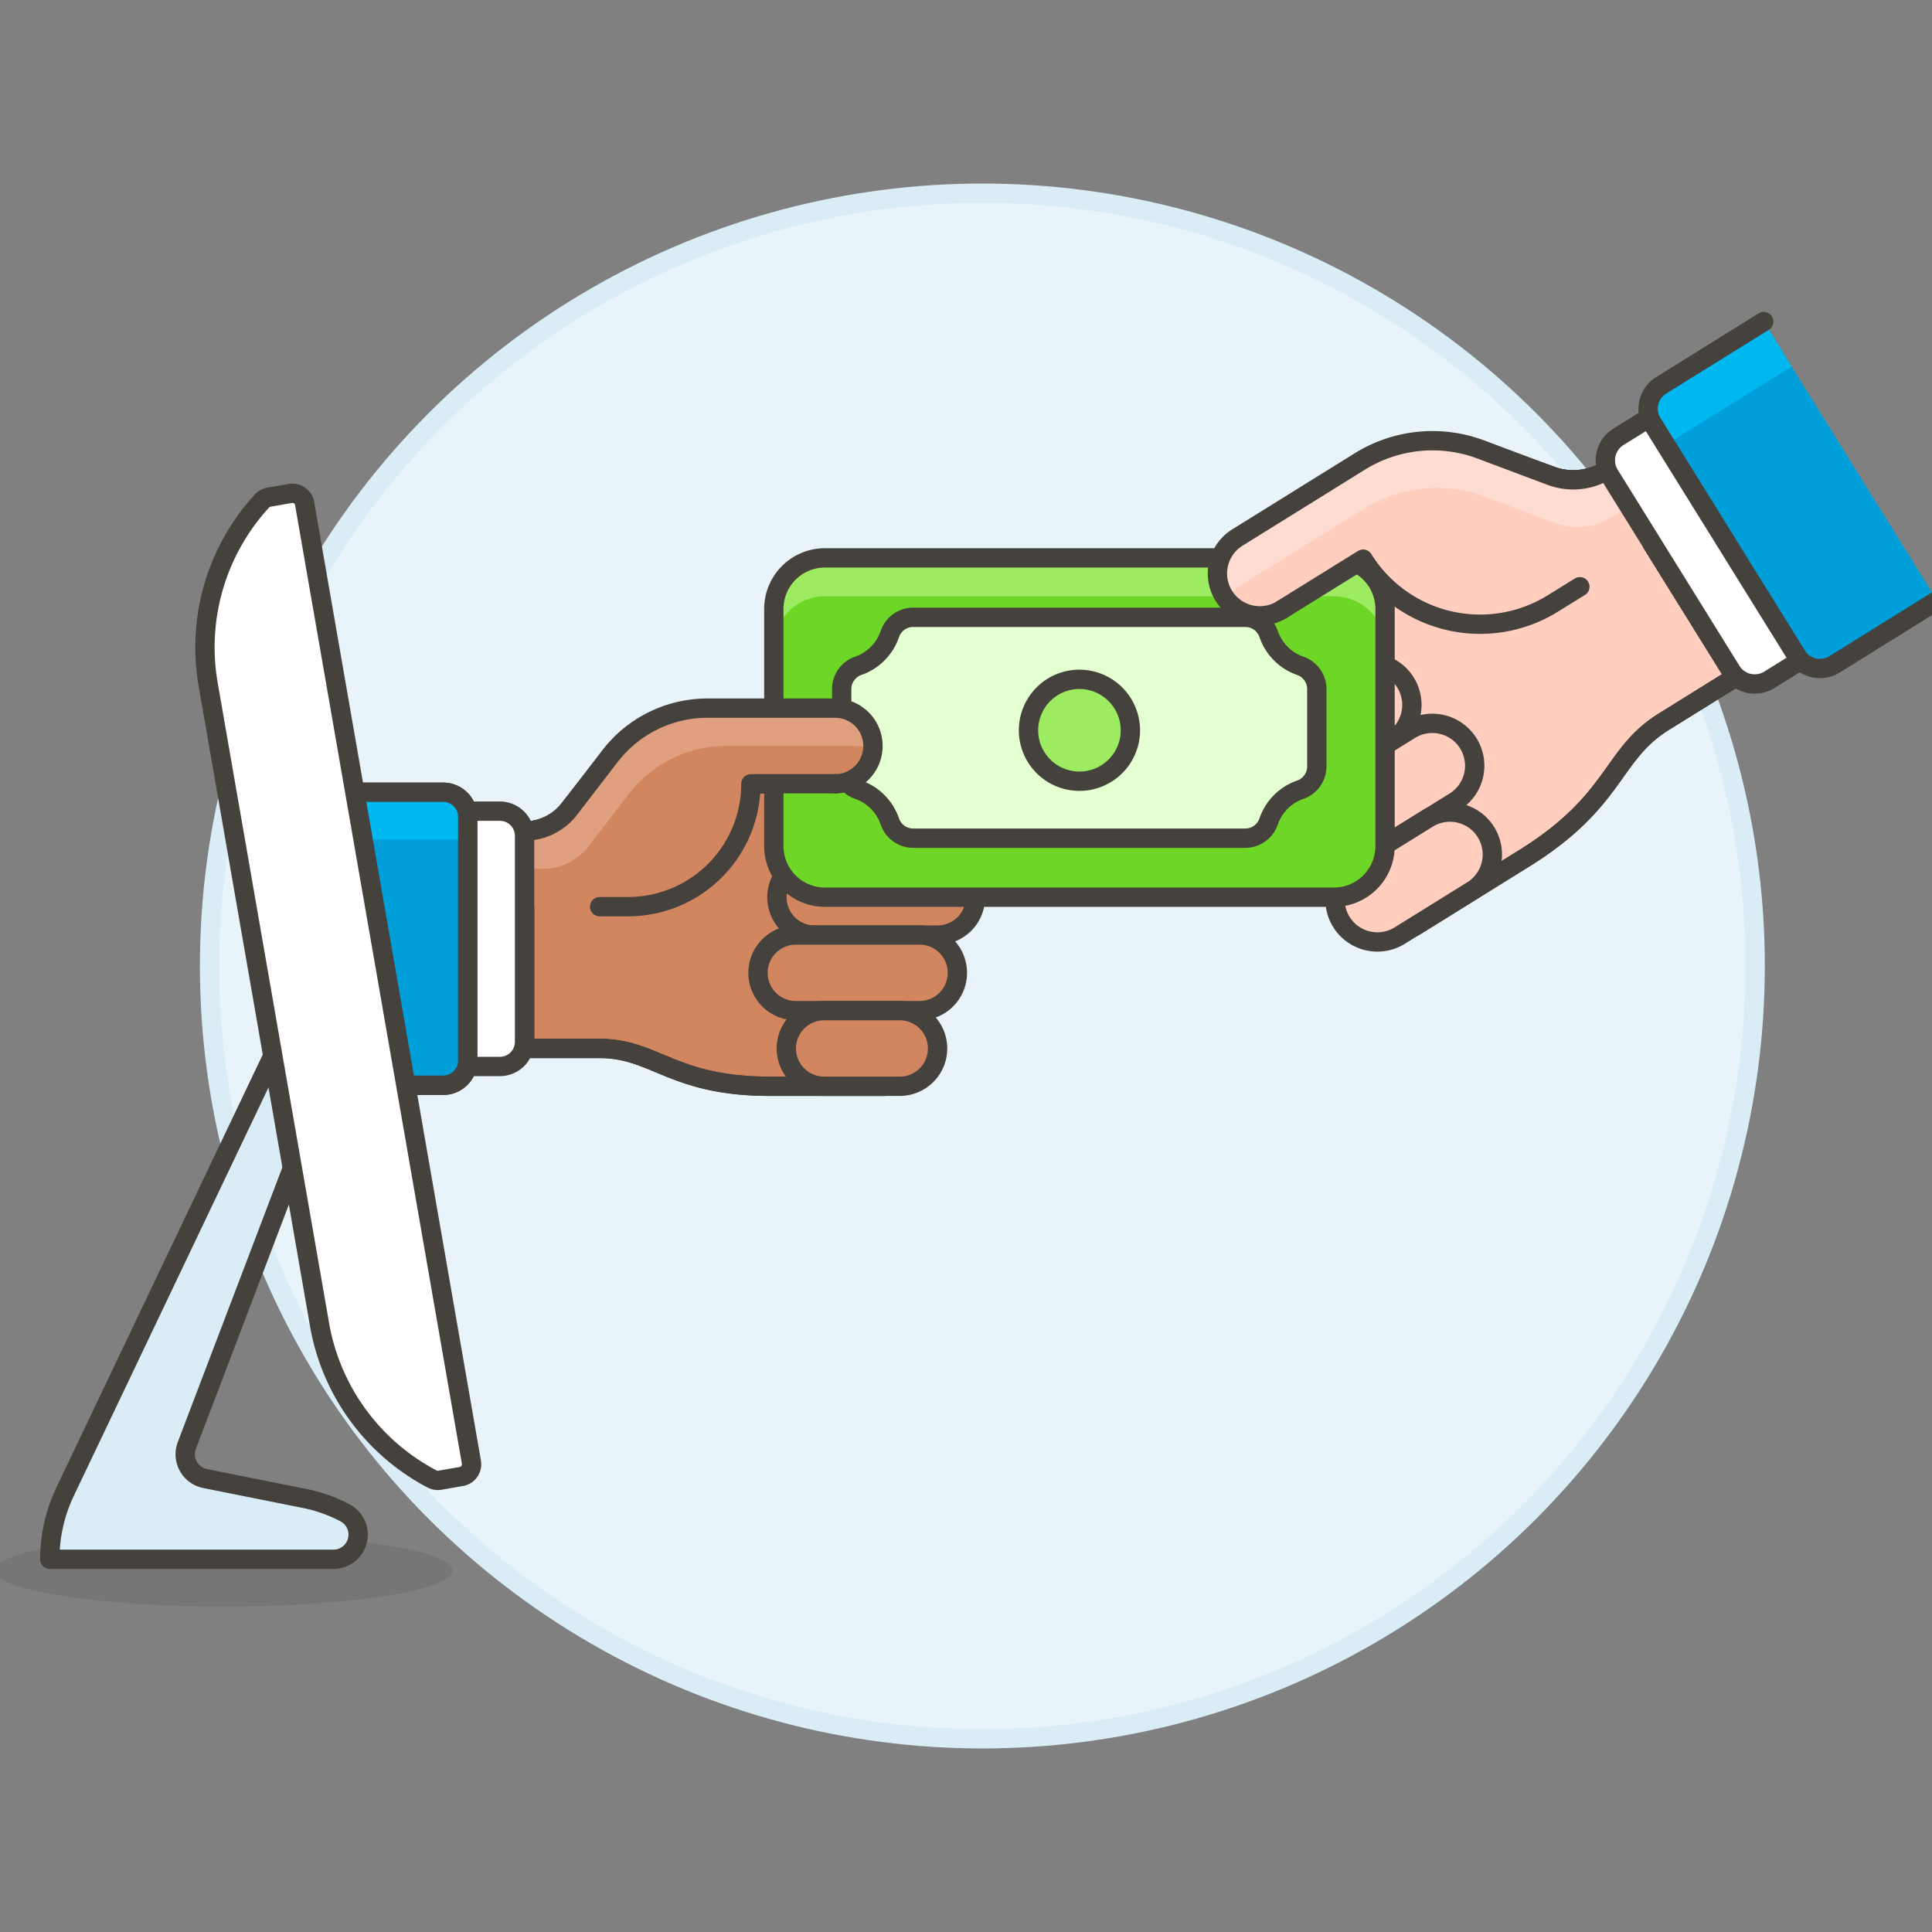 <svg xmlns="http://www.w3.org/2000/svg" viewBox="0 0 100 100"><rect x="0" y="0" width="100" height="100" fill="#808080" stroke="none"/><g class="nc-icon-wrapper"><defs/><circle class="a" cx="50.847" cy="50" r="40" fill="#e8f4fa" stroke="#daedf7" stroke-miterlimit="10"/><path class="b" d="M53.2 39.721a2.194 2.194 0 1 0 2.315 3.727l8.968-5.57a2.194 2.194 0 1 0 2.317 3.727l.932-.579a2.194 2.194 0 1 0 2.315 3.727l.931-.579A2.194 2.194 0 0 0 73.3 47.9l5.591-3.472c4.8-2.982 4.484-5.368 7.228-7.072l3.7-2.3-6.66-10.713a3.283 3.283 0 0 1-2.912.273L78.521 24z" fill="#ffcebf" stroke="#45413c" stroke-linecap="round" stroke-linejoin="round"/><path class="c" d="M53.2 39.721a2.194 2.194 0 1 0 2.315 3.727l8.968-5.57a2.194 2.194 0 1 0 2.317 3.727l.932-.579a2.194 2.194 0 1 0 2.315 3.727l.931-.579A2.194 2.194 0 0 0 73.3 47.9l5.591-3.472c4.8-2.982 4.484-5.368 7.228-7.072l3.7-2.3-6.66-10.713a3.283 3.283 0 0 1-2.912.273L78.521 24z" stroke="#45413c" stroke-linecap="round" stroke-linejoin="round" fill="none"/><path class="b" d="M72.749 35.328a2.194 2.194 0 0 1-.706 3.021l-6.056 3.762a2.194 2.194 0 1 1-2.315-3.727l6.056-3.762a2.194 2.194 0 0 1 3.021.706z" fill="#ffcebf" stroke="#45413c" stroke-linecap="round" stroke-linejoin="round"/><path class="b" d="M76 38.476a2.194 2.194 0 0 1-.71 3.024l-6.057 3.762a2.194 2.194 0 1 1-2.315-3.727l6.057-3.762a2.194 2.194 0 0 1 3.025.703z" fill="#ffcebf" stroke="#45413c" stroke-linecap="round" stroke-linejoin="round"/><path class="b" d="M76.913 43.071a2.194 2.194 0 0 1-.706 3.021l-3.727 2.315a2.194 2.194 0 1 1-2.315-3.727l3.727-2.315a2.194 2.194 0 0 1 3.021.706z" fill="#ffcebf" stroke="#45413c" stroke-linecap="round" stroke-linejoin="round"/><path class="d" d="M57.094 40.568a1.957 1.957 0 0 1 0 3.914h-9.419a1.957 1.957 0 0 1 0 3.914H46.7a1.958 1.958 0 0 1 0 3.915h-.979a1.957 1.957 0 1 1 0 3.914h-5.875c-5.042 0-5.926-1.957-8.808-1.957h-3.887V43.014a2.931 2.931 0 0 0 2.336-1.163l1.013-1.283z" stroke="#45413c" stroke-linecap="round" stroke-linejoin="round" fill="#d18660"/><path class="c" d="M57.094 40.568a1.957 1.957 0 0 1 0 3.914h-9.419a1.957 1.957 0 0 1 0 3.914H46.7a1.958 1.958 0 0 1 0 3.915h-.979a1.957 1.957 0 1 1 0 3.914h-5.875c-5.042 0-5.926-1.957-8.808-1.957h-3.887V43.014a2.931 2.931 0 0 0 2.336-1.163l1.013-1.283z" stroke="#45413c" stroke-linecap="round" stroke-linejoin="round" fill="none"/><path class="d" d="M40.213 46.439A1.957 1.957 0 0 0 42.17 48.4h6.361a1.957 1.957 0 0 0 0-3.914H42.17a1.957 1.957 0 0 0-1.957 1.953z" stroke="#45413c" stroke-linecap="round" stroke-linejoin="round" fill="#d18660"/><path class="d" d="M39.234 50.354a1.957 1.957 0 0 0 1.957 1.957h6.361a1.958 1.958 0 1 0 0-3.915h-6.361a1.958 1.958 0 0 0-1.957 1.958z" stroke="#45413c" stroke-linecap="round" stroke-linejoin="round" fill="#d18660"/><path class="d" d="M40.7 54.268a1.957 1.957 0 0 0 1.957 1.957h3.915a1.957 1.957 0 0 0 0-3.914h-3.913a1.957 1.957 0 0 0-1.959 1.957z" stroke="#45413c" stroke-linecap="round" stroke-linejoin="round" fill="#d18660"/><g><path class="e" d="M71.69 31.529a2.645 2.645 0 0 0-2.636-2.653H42.689a2.645 2.645 0 0 0-2.636 2.653v12.257a2.645 2.645 0 0 0 2.636 2.653h26.365a2.645 2.645 0 0 0 2.636-2.653z" style="" fill="#6dd627"/><path class="f" d="M71.691 31.529a2.645 2.645 0 0 0-2.637-2.653H42.689a2.645 2.645 0 0 0-2.636 2.653v1.99a2.645 2.645 0 0 1 2.636-2.653h26.365a2.645 2.645 0 0 1 2.637 2.653z" style="" fill="#9ceb60"/><path class="c" d="M71.69 31.529a2.645 2.645 0 0 0-2.636-2.653H42.689a2.645 2.645 0 0 0-2.636 2.653v12.257a2.645 2.645 0 0 0 2.636 2.653h26.365a2.645 2.645 0 0 0 2.636-2.653z" stroke="#45413c" stroke-linecap="round" stroke-linejoin="round" fill="none"/><path class="g" d="M67.3 40.875a1.276 1.276 0 0 0 .858-1.206v-4a1.278 1.278 0 0 0-.858-1.207 2.65 2.65 0 0 1-1.636-1.646 1.277 1.277 0 0 0-1.208-.864H47.267a1.276 1.276 0 0 0-1.208.864 2.651 2.651 0 0 1-1.635 1.646 1.277 1.277 0 0 0-.858 1.207v4a1.276 1.276 0 0 0 .858 1.206 2.651 2.651 0 0 1 1.635 1.646 1.275 1.275 0 0 0 1.208.863h17.188a1.278 1.278 0 0 0 1.208-.863 2.65 2.65 0 0 1 1.637-1.646z" stroke="#45413c" stroke-linecap="round" stroke-linejoin="round" fill="#e4ffd1"/><path class="h" d="M58.509 37.816a2.637 2.637 0 1 1-2.637-2.654 2.645 2.645 0 0 1 2.637 2.654z" stroke="#45413c" stroke-linecap="round" stroke-linejoin="round" fill="#9ceb60"/></g><g><path class="i" d="M43.271 40.568a1.958 1.958 0 0 0 0-3.915h-6.654a6.359 6.359 0 0 0-5.042 2.483l-2.088 2.715a2.931 2.931 0 0 1-2.336 1.163v3.915h5.355a6.361 6.361 0 0 0 6.361-6.361h4.4" style="" fill="#d18660"/><path class="c" d="M31.038 46.929h1.468a6.361 6.361 0 0 0 6.361-6.361h4.4" stroke="#45413c" stroke-linecap="round" stroke-linejoin="round" fill="none"/><path class="j" d="M27.151 44.971h.949a2.982 2.982 0 0 0 2.363-1.163l2.089-2.715A6.362 6.362 0 0 1 37.6 38.61h6.653a1.951 1.951 0 0 1 .962.262 2.047 2.047 0 0 0 .017-.262 1.957 1.957 0 0 0-1.957-1.957h-6.658a6.359 6.359 0 0 0-5.042 2.483l-2.088 2.715a2.931 2.931 0 0 1-2.336 1.163" style="" fill="#e09f7e"/><path class="c" d="M43.271 40.568a1.958 1.958 0 0 0 0-3.915h-6.654a6.359 6.359 0 0 0-5.042 2.483l-2.088 2.715a2.931 2.931 0 0 1-2.336 1.163" stroke="#45413c" stroke-linecap="round" stroke-linejoin="round" fill="none"/><path class="k" d="M24.215 54.9a1.276 1.276 0 0 1-1.276 1.276h-5.574V41.007h5.574a1.276 1.276 0 0 1 1.276 1.277z" stroke="#45413c" stroke-linecap="round" stroke-linejoin="round" fill="#009fd9"/><path class="l" d="M24.215 43.454v-1.17a1.276 1.276 0 0 0-1.276-1.277h-5.574v2.447z" style="" fill="#00b8f0"/><path class="c" d="M24.215 54.9a1.276 1.276 0 0 1-1.276 1.276h-5.574V41.007h5.574a1.276 1.276 0 0 1 1.276 1.277z" stroke="#45413c" stroke-linecap="round" stroke-linejoin="round" fill="none"/><path class="m" d="M24.215 55.2h1.66a1.276 1.276 0 0 0 1.276-1.276V43.262a1.276 1.276 0 0 0-1.276-1.276h-1.66z" stroke="#45413c" stroke-linecap="round" stroke-linejoin="round" fill="#fff"/></g><g><path class="n" d="M66.365 31.546a2.193 2.193 0 1 1-2.315-3.726l6.335-3.935a7.128 7.128 0 0 1 6.269-.618l3.593 1.349a3.283 3.283 0 0 0 2.912-.273l2.315 3.727-3.7 2.3-1.4.868a7.13 7.13 0 0 1-9.818-2.295l-4.193 2.6" style="" fill="#ffcebf"/><path class="c" d="M81.773 30.369l-1.4.868a7.13 7.13 0 0 1-9.818-2.295l-4.193 2.6" stroke="#45413c" stroke-linecap="round" stroke-linejoin="round" fill="none"/><path class="o" d="M84.317 26.207l-.906.562a3.345 3.345 0 0 1-2.938.29l-3.594-1.35a7.126 7.126 0 0 0-6.268.618l-6.335 3.935a2.162 2.162 0 0 0-.76.818 2.2 2.2 0 0 1 .534-3.26l6.335-3.935a7.128 7.128 0 0 1 6.269-.618l3.593 1.349a3.283 3.283 0 0 0 2.912-.273" style="" fill="#ffdcd1"/><path class="c" d="M66.365 31.546a2.193 2.193 0 1 1-2.315-3.726l6.335-3.935a7.128 7.128 0 0 1 6.269-.618l3.593 1.349a3.283 3.283 0 0 0 2.912-.273" stroke="#45413c" stroke-linecap="round" stroke-linejoin="round" fill="none"/><path class="p" d="M92.983 33.923a1.43 1.43 0 0 0 1.97.46l5.307-3.3-8.97-14.438-5.307 3.3a1.431 1.431 0 0 0-.461 1.97z" style="" fill="#009fd9"/><path class="l" d="M86.214 23.026l-.692-1.115a1.431 1.431 0 0 1 .461-1.97l5.307-3.3 1.446 2.329z" style="" fill="#00b8f0"/><path class="c" d="M91.29 16.645l-5.307 3.3a1.431 1.431 0 0 0-.461 1.97l7.461 12.012a1.43 1.43 0 0 0 1.97.46l5.307-3.3" stroke="#45413c" stroke-linecap="round" stroke-linejoin="round" fill="none"/><path class="m" d="M93.159 34.206l-1.58.982a1.431 1.431 0 0 1-1.97-.461l-6.3-10.148a1.43 1.43 0 0 1 .46-1.97l1.58-.981z" stroke="#45413c" stroke-linecap="round" stroke-linejoin="round" fill="#fff"/></g><ellipse class="q" cx="11.583" cy="81.289" rx="11.843" ry="1.863" fill="#45413c" opacity="0.15"/><g><path class="r" d="M17.853 78.3a1.277 1.277 0 0 1-.594 2.408H2.578a8.135 8.135 0 0 1 .792-3.5L15.72 51.3l1 5-7.05 18.517a1.282 1.282 0 0 0 .947 1.713l5.183 1.037a7.722 7.722 0 0 1 2.053.733z" stroke="#45413c" stroke-linecap="round" stroke-linejoin="round" fill="#daedf7"/><path class="m" d="M24.4 75.682a.641.641 0 0 1-.522.741l-1.107.193a.642.642 0 0 1-.408-.064 11.2 11.2 0 0 1-5.824-7.994l-5.764-33.133a11.2 11.2 0 0 1 2.781-9.491.639.639 0 0 1 .362-.2l1.107-.193a.642.642 0 0 1 .742.522z" stroke="#45413c" stroke-linecap="round" stroke-linejoin="round" fill="#fff"/></g></g></svg>